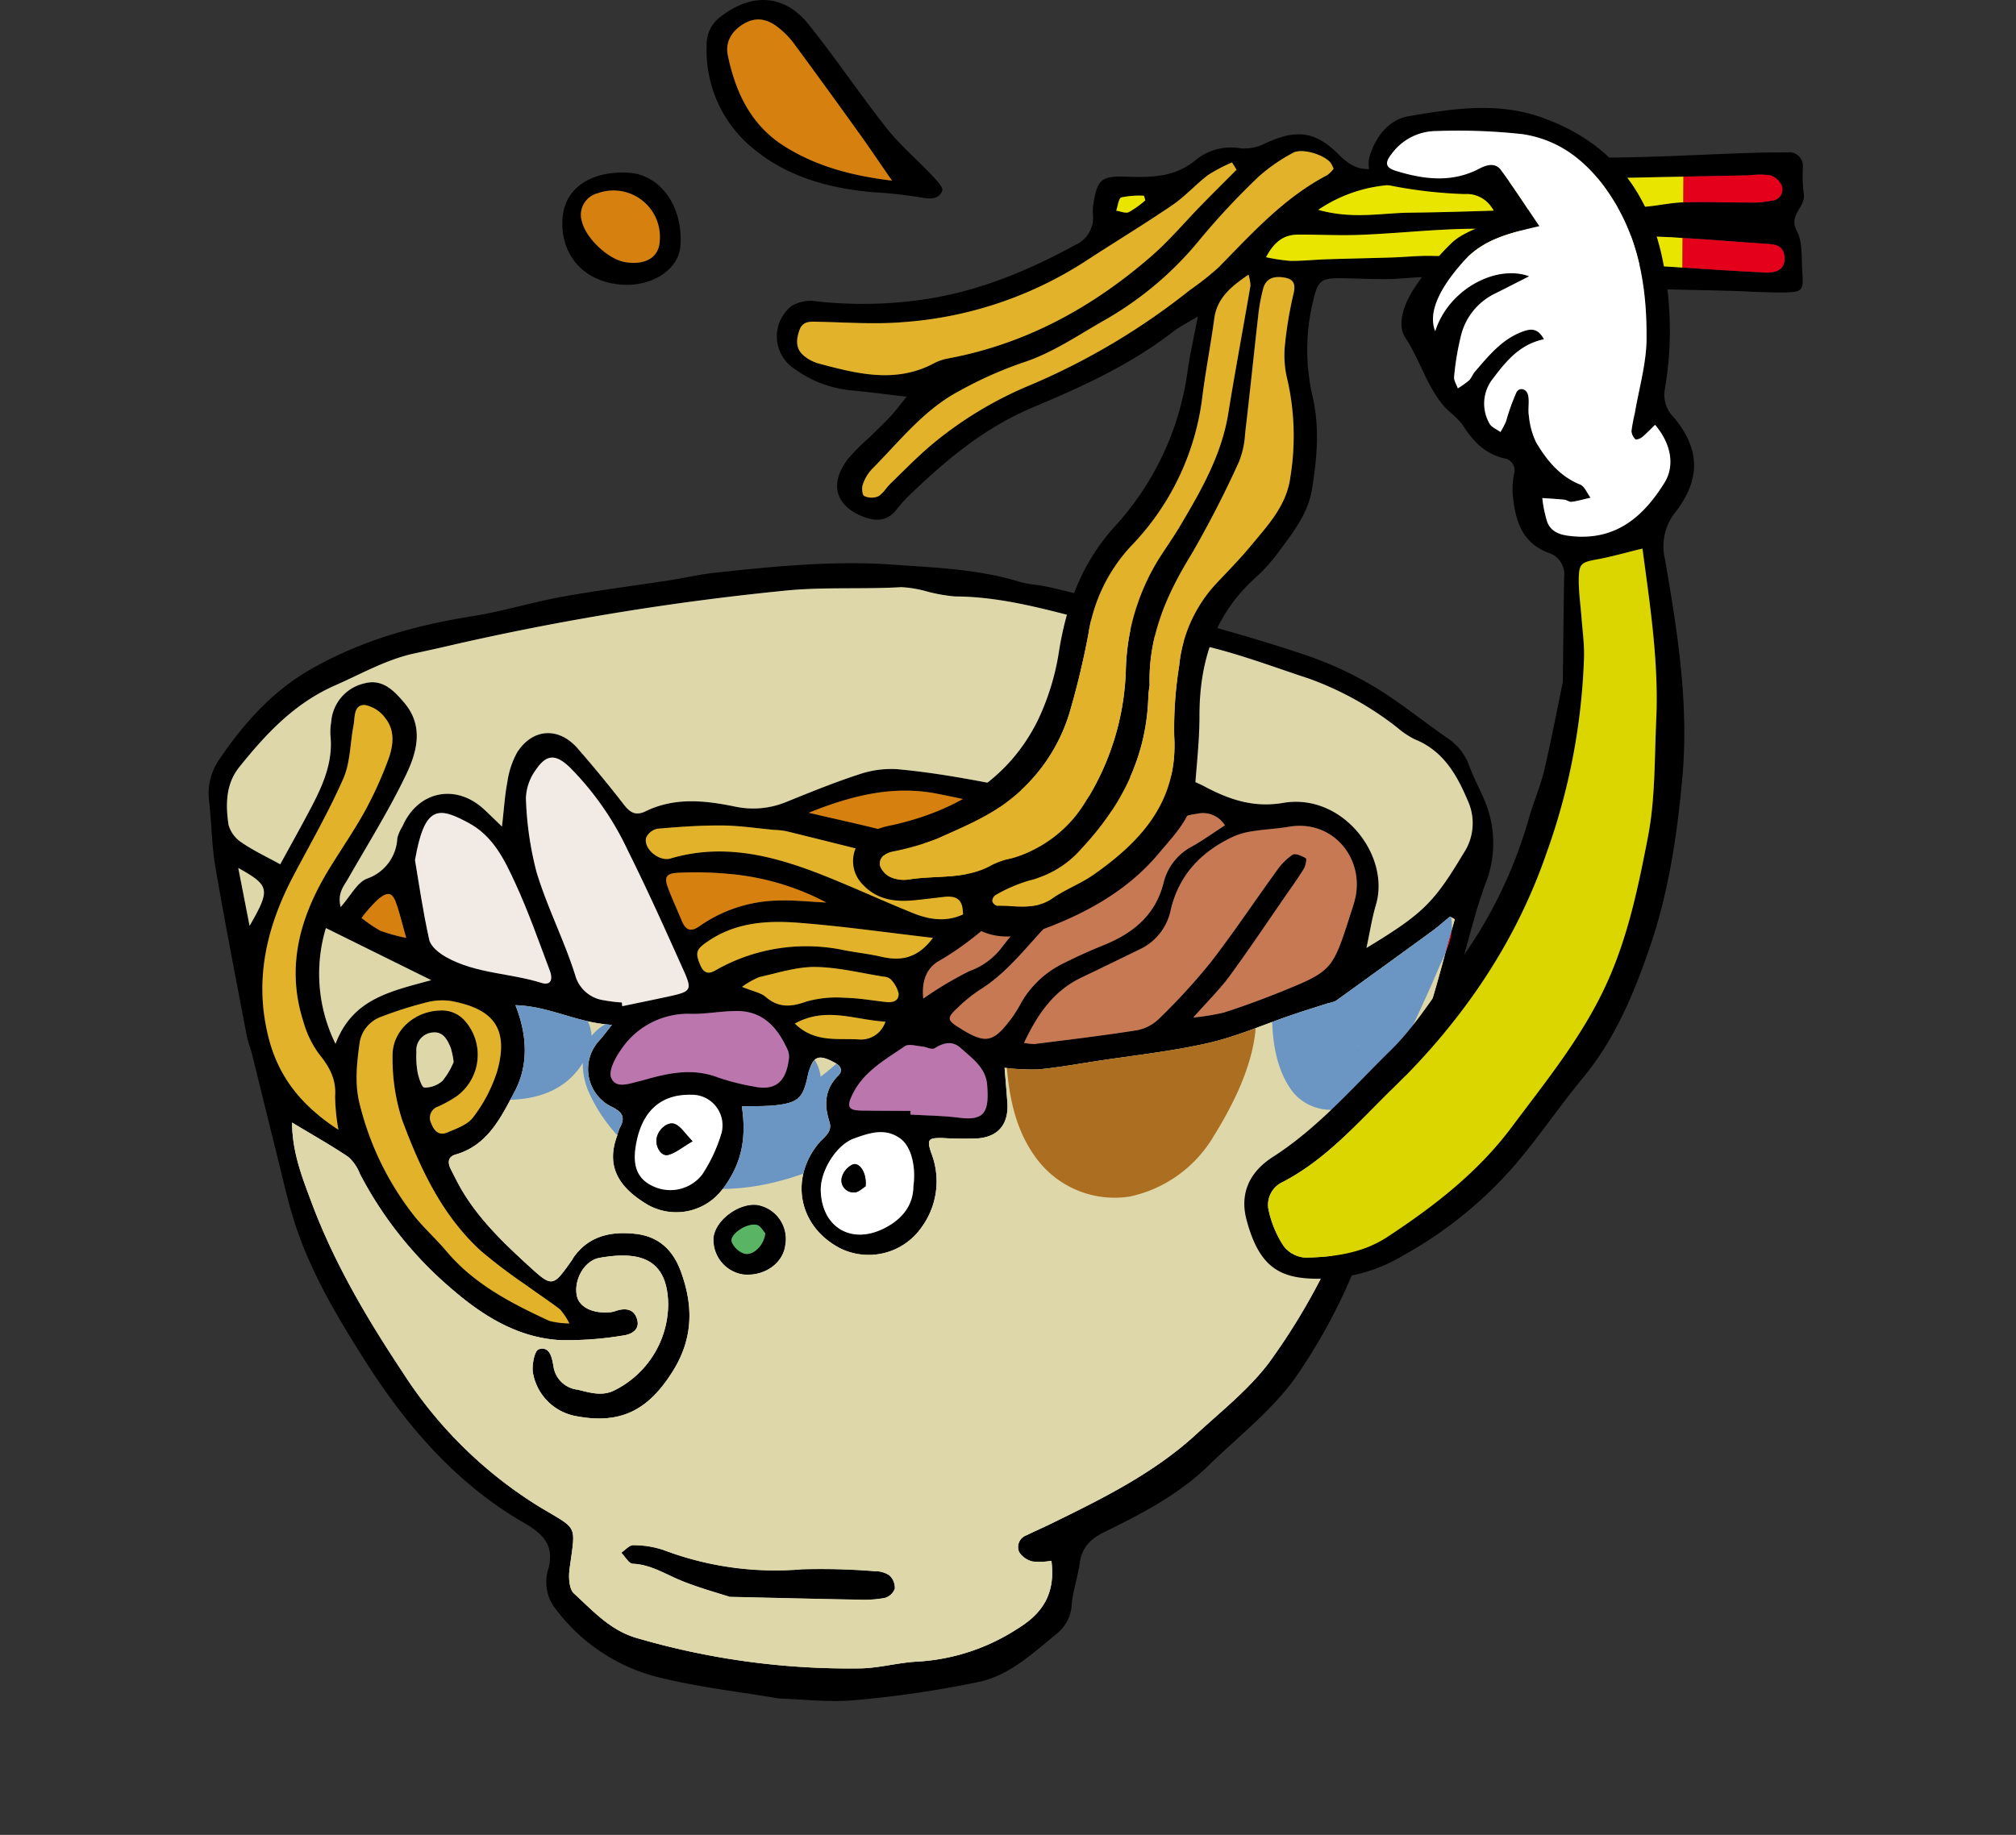 <svg xmlns="http://www.w3.org/2000/svg" xmlns:xlink="http://www.w3.org/1999/xlink" width="290" height="264" viewBox="0 0 290 264"><rect x="0" y="0" width="290" height="264" fill="#333333" stroke="none"/><defs><clipPath id="b"><rect width="290" height="264"/></clipPath></defs><g id="a" clip-path="url(#b)"><g transform="translate(-3146.086 -344.5)"><path d="M3258.177,588.88c-5.979-1.007-11.343-1.61-16.55-2.865a26.459,26.459,0,0,1-15.486-9.86,6.223,6.223,0,0,1-1.256-5.66c1.047-3.425-.472-5.192-3.347-6.847-9.882-5.689-17.079-14.1-23.1-23.615-3.944-6.235-7.711-12.576-9.976-19.649-1.023-3.2-1.732-6.5-2.549-9.757-1.21-4.83-2.382-9.669-3.586-14.5-.21-.847-.569-1.662-.731-2.516-1.536-8.1-3.129-16.2-4.521-24.33-.544-3.179-.553-6.446-.932-9.658a8.714,8.714,0,0,1,1.611-6.038c3.544-5.191,7.62-9.745,13.285-12.937,7.232-4.075,14.933-6.212,23.025-7.493,4.309-.682,8.514-2,12.812-2.777,5.161-.935,10.372-1.591,15.558-2.392,2.1-.325,4.177-.824,6.285-1.054,8.576-.937,17.2-1.8,25.8-1.194,6.081.429,12.252.648,18.183,2.455,1.3.4,2.713.438,4.054.733,2.18.48,4.341,1.05,6.517,1.555,4.254.986,8.55,1.818,12.76,2.963,6.012,1.635,12.02,3.324,17.917,5.324a51.472,51.472,0,0,1,9.831,4.548c3.622,2.168,6.908,4.891,10.4,7.292a8.15,8.15,0,0,1,3.227,4c.65,1.757,1.535,3.425,2.273,5.151a15.806,15.806,0,0,1,.023,12.048c-1.264,3.511-2.182,7.149-3.178,10.752-1.5,5.415-2.569,10.978-4.466,16.246-3.427,9.518-7.1,18.966-11.125,28.243a81.434,81.434,0,0,1-8.772,16.031c-3.371,4.562-8.028,8.176-12.134,12.191-4.36,4.263-9.705,7.024-15.093,9.667-1.974.968-3.211,2.183-3.523,4.413-.276,1.975-.957,3.9-1.151,5.877a5.779,5.779,0,0,1-2.05,4.236c-3.483,2.834-6.858,6.081-11.339,7.03a153.361,153.361,0,0,1-17.776,2.621C3265.275,589.46,3261.377,588.972,3258.177,588.88Zm97.178-112.111-.69-.4c-.829.681-1.628,1.4-2.494,2.036q-6.94,5.07-13.919,10.09a3.829,3.829,0,0,1-1.054.325c-1.77.568-3.546,1.118-5.306,1.716-4.018,1.366-7.946,3.114-12.06,4.046-5.345,1.211-10.834,1.788-16.264,2.623-2.717.418-5.43.913-8.165,1.161a33.527,33.527,0,0,1-4.809-.225c.134,1.676.284,3.351.4,5.029.205,2.976-1.219,4.834-4.16,5.115a51,51,0,0,1-5.244-.05c-1.969-.016-2.2.2-1.55,2.14a11.208,11.208,0,0,1-1.389,10.71,9.286,9.286,0,0,1-11.631,3.056c-6.01-3.066-7.454-9.97-3.162-15.155.766-.926,2.035-1.567,1.526-3.142-.781-2.416-.656-4.652,1.281-6.591.6-.6.528-1.288-.392-1.794-2.592-1.426-3.331-1.069-4.048,2.087-.644,2.836-1.31,3.556-4.21,3.936-1.715.225-3.471.144-5.211.2.693,4.7-.077,8.182-2.567,11.643a8.363,8.363,0,0,1-11.025,2.487c-4.193-2.513-5.976-5.524-4.347-9.919a7.2,7.2,0,0,1,.35-1.069c.878-1.547.441-2.335-1.2-3.108a6.04,6.04,0,0,1-1.676-9.562c.508-.574.965-1.192,1.771-2.2-4.961-.267-8.953-2.687-13.878-2.83,1.787,4.539,1.828,8.769-.136,12.468-1.938,3.651-3.858,7.709-8.493,9.024-1.113.317-1.139,1.194-.666,2.114.514,1,1,2.014,1.572,2.981,2.507,4.257,6.037,7.634,9.63,10.923,3.413,3.124,3.476,3.056,6.238-.865.072-.1.116-.223.187-.325,2.21-3.17,5.451-3.817,8.961-3.421,3.265.368,5.351,2.27,6.5,5.414,1.83,5,1.763,9.663-1.15,14.332-3.56,5.707-7.606,7.721-14.053,6.456a7.679,7.679,0,0,1-6.1-6.339c-.119-1.094.264-3.071.853-3.256,1.647-.518,1.915,1.308,2.114,2.383a3.941,3.941,0,0,0,3.436,3.42c1.712.389,3.36.973,5.13.205a13.914,13.914,0,0,0,7.946-12.55c-.127-6.671-4.294-7.588-9.847-6.62-2.317.405-3.786,3.325-3.277,5.529.378,1.636,2.414,2.577,4.962,2.28a4.091,4.091,0,0,0,.723-.2c1.386-.428,2.6-.207,2.992,1.324.392,1.516-1,2.109-1.982,2.238a48.135,48.135,0,0,1-9.261.664c-5.995-.383-10.977-3.5-15.347-7.268a55.235,55.235,0,0,1-13.3-16.621,6.384,6.384,0,0,0-1.658-2.445c-2.521-1.7-5.184-3.194-8.106-4.956.019,4.3,1.459,7.9,2.794,11.474,3.253,8.719,7.959,16.689,13.081,24.405a62.109,62.109,0,0,0,19.59,19.332c5.785,3.494,5.326,2.405,4.445,9.07-.151,1.141-.065,2.833.637,3.473,2.742,2.5,5.249,5.341,9.09,6.421a108.816,108.816,0,0,0,32.215,4.349c2.738-.065,5.453-.858,8.194-.977a29.486,29.486,0,0,0,14.4-4.791c3.785-2.321,5.347-5.281,4.782-9.707a9.678,9.678,0,0,1-2.7.1,3.169,3.169,0,0,1-1.932-1.334,1.8,1.8,0,0,1,1.086-2.458c1.122-.555,2.27-1.056,3.4-1.6,7.421-3.628,14.845-7.274,21-12.935,3.586-3.3,7.507-6.4,10.415-10.236a92.621,92.621,0,0,0,11.594-21.343c3.519-8.678,7.11-17.334,10.325-26.126C3352.469,487.8,3353.765,482.23,3355.355,476.769Zm-137.062-13.348c.311-2.684.418-4.557.774-6.381a12.517,12.517,0,0,1,1.372-4.215c2.218-3.542,6-3.786,8.738-.646q3.442,3.953,6.663,8.1c.9,1.165,1.711,1.634,3.142.938,4.173-2.027,8.5-1.555,12.847-.664a12.49,12.49,0,0,0,7.34-.657c3.455-1.395,6.911-2.812,10.45-3.965a14.263,14.263,0,0,1,5.528-.76c3.967.357,7.918,1,11.837,1.726,3.683.686,7.352,1.514,10.96,2.52a6.734,6.734,0,0,0,5.918-1.048,15.236,15.236,0,0,1,15.752-.574c3.64,1.894,7.012,2.914,11.063,2.224,8.535-1.456,15.434,7.577,13.346,14.644-.588,1.994-.9,4.069-1.37,6.23,8.094-4.921,9.64-6.4,13.977-13.642a7.778,7.778,0,0,0,.744-7.2c-1.6-3.86-3.549-7.485-7.787-9.179a12.337,12.337,0,0,1-2.485-1.668,45.72,45.72,0,0,0-12.671-7.039c-5.817-1.913-11.515-4.128-17.574-5.258-4.545-.847-9.068-1.856-13.551-2.99-6.534-1.653-13-3.566-19.835-3.592a23.783,23.783,0,0,1-4.057-.717,16.191,16.191,0,0,0-3.683-.619c-5.724.336-11.437-.08-17.2.551a385.436,385.436,0,0,0-46.6,7.586q-3.093.729-6.2,1.389c-4.078.875-7.651,2.945-11.42,4.6-5.867,2.573-9.978,6.988-13.822,11.79-1.944,2.429-1.946,5.391-1.53,8.262a4.452,4.452,0,0,0,1.886,2.557c1.7,1.168,3.587,2.05,5.554,3.136,1.342-2.452,2.677-4.846,3.967-7.264,1.89-3.54,3.7-7.106,3.251-11.327a8.569,8.569,0,0,1,.112-1.872,6.151,6.151,0,0,1,4.837-5.583c2.56-.667,4.222,1.086,5.694,2.828,2.8,3.314,1.823,7.026.273,10.267-2.473,5.168-5.534,10.054-8.384,15.038-.63,1.1-1.546,2.081-1.057,4.066,1.473-1.665,2.362-3.517,3.768-4.082a6.467,6.467,0,0,0,4.383-5.864,6.686,6.686,0,0,1,.758-1.708c2.209-5.018,7.6-6.159,11.656-2.457C3216.364,461.54,3217.043,462.221,3218.293,463.421Zm99.452,27.473a33.281,33.281,0,0,0,4.378-.712q3.924-1.269,7.759-2.807c7.858-3.159,7.849-3.182,10.452-11.3.191-.6.387-1.189.562-1.788,1.728-5.945-2.867-11.942-9.386-10.843-1.722.29-3.479.368-5.205.642a10.611,10.611,0,0,0-2.837.791c-4.532,2.135-7.755,5.442-8.951,10.442a8.037,8.037,0,0,1-4.414,5.734c-2.812,1.363-5.617,2.741-8.439,4.085-4.043,1.926-6.333,5.308-8.271,9.4a8.33,8.33,0,0,0,1.519.165c4.948-.632,9.906-1.206,14.829-2a6.285,6.285,0,0,0,3.2-1.761,89.47,89.47,0,0,0,7.326-8.022c3.293-4.248,6.271-8.74,9.431-13.093a9.1,9.1,0,0,1,2.312-2.357c.4-.255,1.357.165,1.925.505.158.1-.039,1.084-.3,1.523-.774,1.281-1.658,2.495-2.511,3.727-2.7,3.9-5.336,7.855-8.141,11.683C3321.6,486.8,3319.9,488.462,3317.745,490.894Zm-82.209-2.16.059.535c2.28-.477,4.565-.936,6.84-1.436,3.041-.669,3.242-.906,1.994-3.692-2.6-5.811-5.213-11.626-8.054-17.322a42.365,42.365,0,0,0-8.334-11.922c-1.972-1.893-3.321-1.931-4.846.326a7.293,7.293,0,0,0-1.454,4.116,47.54,47.54,0,0,0,1.543,10.692c1.521,5.007,3.95,9.735,5.531,14.727a4.974,4.974,0,0,0,4.13,3.658A21.8,21.8,0,0,0,3235.536,488.734Zm-7.549,46.176a9.651,9.651,0,0,0-1.359-2.034c-1.576-1.209-3.247-2.294-4.85-3.47a75.9,75.9,0,0,1-6.533-4.945c-5.593-5.125-8.722-11.857-11.3-18.777a28.548,28.548,0,0,1-1.4-9.2c-.082-3.671,3.13-6.491,6.808-6.6a4.385,4.385,0,0,1,3.648,1.538,7.388,7.388,0,0,1-1.277,10.829,18.519,18.519,0,0,1-2.62,1.454,1.7,1.7,0,0,0-.98,2.436c.41,1.124,1.163,1.773,2.274,1.3,1.346-.568,2.97-1.133,3.762-2.219a21.539,21.539,0,0,0,3.426-6.569c1.879-6.608-1.023-9.05-6.492-10.115a8.843,8.843,0,0,0-3.69.186,55.828,55.828,0,0,0-6.43,2.04,4.748,4.748,0,0,0-3.181,3.868c-.4,2.961-.735,5.917.079,8.919a42.213,42.213,0,0,0,7.9,16.019c1.422,1.737,3.1,3.259,4.553,4.976,3.988,4.733,9.316,7.463,14.776,9.993A11.9,11.9,0,0,0,3227.987,534.91Zm-33.219-27.863a30.007,30.007,0,0,1-.477-4.777c.188-2.452-.792-4.256-2.292-6.1a14.372,14.372,0,0,1-2.265-4.669c-2.571-8-.443-15.246,3.777-22.108,1.7-2.761,3.547-5.437,5.112-8.271a56.463,56.463,0,0,0,3.256-7.168c.77-2.022,1.117-4.248-.343-6.1a4.741,4.741,0,0,0-2.983-1.922c-1.626-.02-1.385,1.772-1.609,2.932-.493,2.554-.447,5.328-1.462,7.643-2.1,4.792-4.732,9.351-7.176,13.99-3.908,7.419-5.715,15.134-3.534,23.476C3186.2,499.43,3189.376,503.535,3194.768,507.047Zm11.016-38.784c.5,2.894,1.106,7.215,2.055,11.461.22.981,1.461,1.945,2.463,2.5,4.223,2.356,9.148,2.269,13.659,3.684,1.269.4,1.746-.35,1.2-1.815-1.581-4.2-3.068-8.444-4.941-12.511-1.548-3.364-3.163-6.772-6.752-8.7C3209.151,460.568,3207.163,460.306,3205.784,468.263Zm116.506-5.017a3.721,3.721,0,0,0-4.015-1.659,11.606,11.606,0,0,0-7.653,4.336,31.321,31.321,0,0,1-7.8,6.307,31.262,31.262,0,0,0-6.121,5.385c-3.088,3.268-5.8,6.9-9.7,9.324a21.439,21.439,0,0,0-3.2,2.6c-1.508,1.4-1.455,1.738.164,2.764,3.913,2.479,4.953,2.3,7.7-1.385a19.971,19.971,0,0,0,1.371-2.236,14.187,14.187,0,0,1,6.294-5.712c1.786-.9,3.62-1.715,5.474-2.467,4.264-1.729,7.524-4.325,8.682-9.072a8.044,8.044,0,0,1,4.089-5.151C3319.177,465.369,3320.683,464.287,3322.29,463.246Zm-32.335,8.178-6.41-1.445c-2.426-.548-4.861-1.06-7.277-1.651-5.682-1.393-11.353-2.831-17.035-4.227a12.594,12.594,0,0,0-1.86-.2c-2.476-.227-4.951-.613-7.429-.631-3.089-.022-6.186.2-9.266.467a2.281,2.281,0,0,0-1.636,1.264c-.469,1.558,1.821,3.514,3.489,3.02,7.619-2.258,14.8-.409,21.844,2.366,4.408,1.737,8.708,3.743,13.1,5.512,4.259,1.713,7.5.879,10.62-2.518C3288.511,472.929,3288.938,472.493,3289.955,471.424Zm-30.362,25.2a2.828,2.828,0,0,0-.175-1.011c-1.455-3.292-3.583-5.61-7.2-5.651-2.232-.025-4.47.444-6.7.406a11.589,11.589,0,0,0-10.163,5.253c-.8,1.129-1.75,2.956-1.349,3.942.661,1.625,2.574.84,4.017.5.365-.085.726-.188,1.087-.29,3.4-.964,6.779-1.6,10.275-.249a34.051,34.051,0,0,0,5.071,1.289C3257.558,501.487,3259.209,500.247,3259.593,496.626Zm2.822-35.188c4.287,1,7.791,1.749,11.254,2.655,2.036.533,3.969,1.481,6.016,1.951,3.52.808,7.081,1.455,10.649,2.021a4.668,4.668,0,0,0,3.155-.377,21.112,21.112,0,0,0,3.583-3.793c.779-.947.333-1.62-.779-1.864-5.091-1.117-10.171-2.285-15.281-3.308C3274.8,457.48,3268.923,458.826,3262.415,461.438Zm14.649,42.9-.016.529c2.344.14,4.706.147,7.029.452,3.7.485,4.323-.9,4.009-4.739-.2-2.507-2.186-3.815-3.819-5.3-1.191-1.083-2.454-.765-3.757.054-.376.237-1.148-.2-1.745-.254-.846-.075-1.945-.441-2.506-.056-2.845,1.95-5.963,3.653-7.566,6.977-.841,1.743-.578,2.262,1.315,2.29C3272.359,504.322,3274.712,504.321,3277.064,504.335Zm1.834-16.16a52.912,52.912,0,0,1,6.6-3.946,10.177,10.177,0,0,0,4.48-3.15c4.279-5.57,9.121-10.52,15.283-14.093,1.449-.84,2.465-2.414,3.709-3.62,1.191-1.155,2.419-2.272,3.759-3.525-2.489-1.045-4.392-.2-6.043.852a40.062,40.062,0,0,0-5.768,4.554c-6.433,6.024-11.98,13.025-19.789,17.524C3279.3,483.829,3278.649,485.771,3278.9,488.175Zm-1.419,27c.4-2.912-.349-5.7-1.806-6.806-2.21-1.679-4.559-.856-6.759-.056-2.574.936-4.834,4.71-4.762,7.464.139,5.263,4.323,7.816,9.031,5.5C3275.85,519.966,3277.458,517.924,3277.479,515.176Zm2.809-35.736c-6.621-.767-12.873-1.663-19.157-2.162-4.483-.356-8.978-.137-12.979,2.5-1.882,1.24-2.132,1.672-1.341,3.548.833,1.974,2.02.817,3.033.321a26.362,26.362,0,0,1,17.423-2.49c1.833.382,3.712.557,5.534.98C3275.569,482.781,3278.006,482.493,3280.288,479.44Zm-42.78,30.145c-.421,2.839.378,4.611,2.519,5.586a5.808,5.808,0,0,0,7.064-1.673,22.176,22.176,0,0,0,2.794-6.014,4.4,4.4,0,0,0-4.349-5.472C3241.021,501.9,3238.262,504.507,3237.508,509.585Zm-29.389-24.062-15.153-7.494a22.8,22.8,0,0,0,1.384,16.656C3196.8,488.213,3202.192,487.145,3208.119,485.523Zm56.827-11.17a36.617,36.617,0,0,0-14.171-4.131,50.7,50.7,0,0,0-7.092-.149c-1.74.059-2.083.606-1.534,2.089.6,1.633,1.345,3.216,2.012,4.825.545,1.314,1.262,1.679,2.556.76a20.363,20.363,0,0,1,11.2-3.677C3260.255,473.978,3262.6,474.247,3264.946,474.353Zm-12.122,12.13c1.636.671,2.7.844,3.4,1.445,1.864,1.61,3.656,1.467,5.863.678a15.882,15.882,0,0,1,5.488-.545c1.979.031,3.954.384,5.93.606.979.109,1.912-.11,1.846-1.228a4.371,4.371,0,0,0-1.112-2.015,1.692,1.692,0,0,0-1.023-.4c-3.283-.514-6.566-1.355-9.858-1.393-2.676-.03-5.374.865-8.04,1.451A12.165,12.165,0,0,0,3252.824,486.483Zm7.6,5.284c2.827,2.789,6.165,2.088,9.2,2.285a3.689,3.689,0,0,0,3.823-2.559C3269.021,491.254,3264.947,489.289,3260.424,491.767Zm-49.082,5.541a11.778,11.778,0,0,0-.4-1.992c-.468-1.162-1.073-2.392-2.56-2.264a2.548,2.548,0,0,0-2.4,2.793,13.164,13.164,0,0,0,.175,2.94c.168.806.6,2.174.976,2.2a3.834,3.834,0,0,0,2.609-.97A10.853,10.853,0,0,0,3211.342,497.308Zm-6.823-17.866c-.574-2.03-.909-3.449-1.38-4.82-.594-1.729-1.174-1.931-2.648-.747a20.493,20.493,0,0,0-2.394,2.7,19.458,19.458,0,0,0,2.7,1.837A25.332,25.332,0,0,0,3204.519,479.442Zm-24.155-10.056c.6,3.074,1.082,5.541,1.625,8.326C3185.012,472.456,3184.922,471.923,3180.364,469.386Z"/><path d="M3355.355,476.769c-1.59,5.461-2.886,11.031-4.835,16.361-3.215,8.792-6.806,17.448-10.325,26.126A92.621,92.621,0,0,1,3328.6,540.6c-2.908,3.841-6.829,6.936-10.415,10.236-6.154,5.661-13.578,9.307-21,12.935-1.125.549-2.273,1.05-3.4,1.6a1.8,1.8,0,0,0-1.086,2.458,3.169,3.169,0,0,0,1.932,1.334,9.678,9.678,0,0,0,2.7-.1c.565,4.426-1,7.386-4.782,9.707a29.486,29.486,0,0,1-14.4,4.791c-2.741.119-5.456.912-8.194.977a108.816,108.816,0,0,1-32.215-4.349c-3.841-1.08-6.348-3.924-9.09-6.421-.7-.64-.788-2.332-.637-3.473.881-6.665,1.34-5.576-4.445-9.07a62.109,62.109,0,0,1-19.59-19.332c-5.122-7.716-9.828-15.686-13.081-24.405-1.335-3.578-2.775-7.169-2.794-11.474,2.922,1.762,5.585,3.254,8.106,4.956a6.384,6.384,0,0,1,1.658,2.445,55.235,55.235,0,0,0,13.3,16.621c4.37,3.766,9.352,6.885,15.347,7.268a48.135,48.135,0,0,0,9.261-.664c.978-.129,2.374-.722,1.982-2.238-.4-1.531-1.606-1.752-2.992-1.324a4.091,4.091,0,0,1-.723.2c-2.548.3-4.584-.644-4.962-2.28-.509-2.2.96-5.124,3.277-5.529,5.553-.968,9.72-.051,9.847,6.62a13.914,13.914,0,0,1-7.946,12.55c-1.77.768-3.418.184-5.13-.205a3.941,3.941,0,0,1-3.436-3.42c-.2-1.075-.467-2.9-2.114-2.383-.589.185-.972,2.162-.853,3.256a7.679,7.679,0,0,0,6.1,6.339c6.447,1.265,10.493-.749,14.053-6.456,2.913-4.669,2.98-9.336,1.15-14.332-1.152-3.144-3.238-5.046-6.5-5.414-3.51-.4-6.751.251-8.961,3.421-.071.1-.115.224-.187.325-2.762,3.921-2.825,3.989-6.238.865-3.593-3.289-7.123-6.666-9.63-10.923-.569-.967-1.058-1.982-1.572-2.981-.473-.92-.447-1.8.666-2.114,4.635-1.315,6.555-5.373,8.493-9.024,1.964-3.7,1.923-7.929.136-12.468,4.925.143,8.917,2.563,13.878,2.83-.806,1-1.263,1.622-1.771,2.2a6.04,6.04,0,0,0,1.676,9.562c1.637.773,2.074,1.561,1.2,3.108a7.2,7.2,0,0,0-.35,1.069c-1.629,4.4.154,7.406,4.347,9.919a8.363,8.363,0,0,0,11.025-2.487c2.49-3.461,3.26-6.941,2.567-11.643,1.74-.057,3.5.024,5.211-.2,2.9-.38,3.566-1.1,4.21-3.936.717-3.156,1.456-3.513,4.048-2.087.92.506.989,1.2.392,1.794-1.937,1.939-2.062,4.175-1.281,6.591.509,1.575-.76,2.216-1.526,3.142-4.292,5.185-2.848,12.089,3.162,15.155a9.286,9.286,0,0,0,11.631-3.056,11.208,11.208,0,0,0,1.389-10.71c-.651-1.942-.419-2.156,1.55-2.14a51,51,0,0,0,5.244.05c2.941-.281,4.365-2.139,4.16-5.115-.115-1.678-.265-3.353-.4-5.029a33.527,33.527,0,0,0,4.809.225c2.735-.248,5.448-.743,8.165-1.161,5.43-.835,10.919-1.412,16.264-2.623,4.114-.932,8.042-2.68,12.06-4.046,1.76-.6,3.536-1.148,5.306-1.716a3.829,3.829,0,0,0,1.054-.325q6.977-5.021,13.919-10.09c.866-.632,1.665-1.355,2.494-2.036ZM3251.04,574.244c6.828.155,12.7.3,18.568.408a16.724,16.724,0,0,0,3.727-.246,2.17,2.17,0,0,0,1.458-1.314,2.428,2.428,0,0,0-.766-1.921,3.637,3.637,0,0,0-2.091-.6,96.414,96.414,0,0,0-10.482-.278,45.369,45.369,0,0,1-19.882-2.756,13.451,13.451,0,0,0-4.388-.709c-.558-.02-1.143.693-1.716,1.072.545.552,1.07,1.554,1.639,1.58,2.625.118,4.718,1.518,7.021,2.452C3246.655,572.956,3249.3,573.675,3251.04,574.244Zm8-50.59a4.955,4.955,0,0,0-4-5.779c-2.644-.343-6.027,2.158-6.315,4.671a5.04,5.04,0,0,0,4.2,5.306C3255.96,528.2,3258.707,526.311,3259.042,523.654Z" fill="#ded7aa"/><path d="M3218.293,463.421c-1.25-1.2-1.929-1.881-2.638-2.529-4.053-3.7-9.447-2.561-11.656,2.457a6.686,6.686,0,0,0-.758,1.708,6.467,6.467,0,0,1-4.383,5.864c-1.406.565-2.295,2.417-3.768,4.082-.489-1.985.427-2.964,1.057-4.066,2.85-4.984,5.911-9.87,8.384-15.038,1.55-3.241,2.528-6.953-.273-10.267-1.472-1.742-3.134-3.495-5.694-2.828a6.151,6.151,0,0,0-4.837,5.583,8.569,8.569,0,0,0-.112,1.872c.444,4.221-1.361,7.787-3.251,11.327-1.29,2.418-2.625,4.812-3.967,7.264-1.967-1.086-3.858-1.968-5.554-3.136a4.452,4.452,0,0,1-1.886-2.557c-.416-2.871-.414-5.833,1.53-8.262,3.844-4.8,7.955-9.217,13.822-11.79,3.769-1.653,7.342-3.723,11.42-4.6q3.108-.666,6.2-1.389a385.436,385.436,0,0,1,46.6-7.586c5.758-.631,11.471-.215,17.2-.551a16.191,16.191,0,0,1,3.683.619,23.783,23.783,0,0,0,4.057.717c6.834.026,13.3,1.939,19.835,3.592,4.483,1.134,9.006,2.143,13.551,2.99,6.059,1.13,11.757,3.345,17.574,5.258A45.72,45.72,0,0,1,3347.1,449.2a12.337,12.337,0,0,0,2.485,1.668c4.238,1.694,6.182,5.319,7.787,9.179a7.778,7.778,0,0,1-.744,7.2c-4.337,7.241-5.883,8.721-13.977,13.642.467-2.161.782-4.236,1.37-6.23,2.088-7.067-4.811-16.1-13.346-14.644-4.051.69-7.423-.33-11.063-2.224a15.236,15.236,0,0,0-15.752.574,6.734,6.734,0,0,1-5.918,1.048c-3.608-1.006-7.277-1.834-10.96-2.52-3.919-.731-7.87-1.369-11.837-1.726a14.263,14.263,0,0,0-5.528.76c-3.539,1.153-6.995,2.57-10.45,3.965a12.49,12.49,0,0,1-7.34.657c-4.351-.891-8.674-1.363-12.847.664-1.431.7-2.239.227-3.142-.938q-3.21-4.141-6.663-8.1c-2.735-3.14-6.52-2.9-8.738.646a12.517,12.517,0,0,0-1.372,4.215C3218.711,458.864,3218.6,460.737,3218.293,463.421Z" fill="#ded7aa"/><path d="M3317.745,490.894c2.15-2.432,3.851-4.089,5.236-5.978,2.8-3.828,5.44-7.779,8.141-11.683.853-1.232,1.737-2.446,2.511-3.727.265-.439.462-1.428.3-1.523-.568-.34-1.526-.76-1.925-.505a9.1,9.1,0,0,0-2.312,2.357c-3.16,4.353-6.138,8.845-9.431,13.093a89.47,89.47,0,0,1-7.326,8.022,6.285,6.285,0,0,1-3.2,1.761c-4.923.791-9.881,1.365-14.829,2a8.33,8.33,0,0,1-1.519-.165c1.938-4.092,4.228-7.474,8.271-9.4,2.822-1.344,5.627-2.722,8.439-4.085a8.037,8.037,0,0,0,4.414-5.734c1.2-5,4.419-8.307,8.951-10.442a10.611,10.611,0,0,1,2.837-.791c1.726-.274,3.483-.352,5.205-.642,6.519-1.1,11.114,4.9,9.386,10.843-.175.6-.371,1.193-.562,1.788-2.6,8.113-2.594,8.136-10.452,11.3q-3.827,1.539-7.759,2.807A33.281,33.281,0,0,1,3317.745,490.894Z" fill="#c77954"/><path d="M3235.536,488.734a21.8,21.8,0,0,1-2.591-.318,4.974,4.974,0,0,1-4.13-3.658c-1.581-4.992-4.01-9.72-5.531-14.727a47.54,47.54,0,0,1-1.543-10.692,7.293,7.293,0,0,1,1.454-4.116c1.525-2.257,2.874-2.219,4.846-.326a42.365,42.365,0,0,1,8.334,11.922c2.841,5.7,5.45,11.511,8.054,17.322,1.248,2.786,1.047,3.023-1.994,3.692-2.275.5-4.56.959-6.84,1.436Z" fill="#f2eae5"/><path d="M3227.987,534.91a11.9,11.9,0,0,1-2.876-.363c-5.46-2.53-10.788-5.26-14.776-9.993-1.448-1.717-3.131-3.239-4.553-4.976a42.213,42.213,0,0,1-7.9-16.019c-.814-3-.475-5.958-.079-8.919a4.748,4.748,0,0,1,3.181-3.868,55.828,55.828,0,0,1,6.43-2.04,8.843,8.843,0,0,1,3.69-.186c5.469,1.065,8.371,3.507,6.492,10.115a21.539,21.539,0,0,1-3.426,6.569c-.792,1.086-2.416,1.651-3.762,2.219-1.111.469-1.864-.18-2.274-1.3a1.7,1.7,0,0,1,.98-2.436,18.519,18.519,0,0,0,2.62-1.454,7.388,7.388,0,0,0,1.277-10.829,4.385,4.385,0,0,0-3.648-1.538c-3.678.106-6.89,2.926-6.808,6.6a28.548,28.548,0,0,0,1.4,9.2c2.575,6.92,5.7,13.652,11.3,18.777a75.9,75.9,0,0,0,6.533,4.945c1.6,1.176,3.274,2.261,4.85,3.47A9.651,9.651,0,0,1,3227.987,534.91Z" fill="#e1b22a"/><path d="M3194.768,507.047c-5.392-3.512-8.569-7.617-10-13.074-2.181-8.342-.374-16.057,3.534-23.476,2.444-4.639,5.076-9.2,7.176-13.99,1.015-2.315.969-5.089,1.462-7.643.224-1.16-.017-2.952,1.609-2.932a4.741,4.741,0,0,1,2.983,1.922c1.46,1.854,1.113,4.08.343,6.1a56.463,56.463,0,0,1-3.256,7.168c-1.565,2.834-3.414,5.51-5.112,8.271-4.22,6.862-6.348,14.109-3.777,22.108a14.372,14.372,0,0,0,2.265,4.669c1.5,1.842,2.48,3.646,2.292,6.1A30.007,30.007,0,0,0,3194.768,507.047Z" fill="#e1b22a"/><path d="M3205.784,468.263c1.379-7.957,3.367-7.7,7.679-5.378,3.589,1.928,5.2,5.336,6.752,8.7,1.873,4.067,3.36,8.314,4.941,12.511.551,1.465.074,2.213-1.2,1.815-4.511-1.415-9.436-1.328-13.659-3.684-1-.558-2.243-1.522-2.463-2.5C3206.89,475.478,3206.279,471.157,3205.784,468.263Z" fill="#f2eae5"/><path d="M3322.29,463.246c-1.607,1.041-3.113,2.123-4.717,3.033a8.044,8.044,0,0,0-4.089,5.151c-1.158,4.747-4.418,7.343-8.682,9.072-1.854.752-3.688,1.567-5.474,2.467a14.187,14.187,0,0,0-6.294,5.712,19.971,19.971,0,0,1-1.371,2.236c-2.75,3.688-3.79,3.864-7.7,1.385-1.619-1.026-1.672-1.361-.164-2.764a21.439,21.439,0,0,1,3.2-2.6c3.909-2.426,6.616-6.056,9.7-9.324a31.262,31.262,0,0,1,6.121-5.385,31.321,31.321,0,0,0,7.8-6.307,11.606,11.606,0,0,1,7.653-4.336A3.721,3.721,0,0,1,3322.29,463.246Z" fill="#c77954"/><path d="M3289.955,471.424c-1.017,1.069-1.444,1.5-1.856,1.954-3.12,3.4-6.361,4.231-10.62,2.518-4.4-1.769-8.7-3.775-13.1-5.512-7.047-2.775-14.225-4.624-21.844-2.366-1.668.494-3.958-1.462-3.489-3.02a2.281,2.281,0,0,1,1.636-1.264c3.08-.269,6.177-.489,9.266-.467,2.478.018,4.953.4,7.429.631a12.594,12.594,0,0,1,1.86.2c5.682,1.4,11.353,2.834,17.035,4.227,2.416.591,4.851,1.1,7.277,1.651Z" fill="#e1b22a"/><path d="M3259.593,496.626c-.384,3.621-2.035,4.861-5.136,4.192a34.051,34.051,0,0,1-5.071-1.289c-3.5-1.346-6.873-.715-10.275.249-.361.1-.722.2-1.087.29-1.443.337-3.356,1.122-4.017-.5-.4-.986.551-2.813,1.349-3.942a11.589,11.589,0,0,1,10.163-5.253c2.231.038,4.469-.431,6.7-.406,3.615.041,5.743,2.359,7.2,5.651A2.828,2.828,0,0,1,3259.593,496.626Z" fill="#ba76ad"/><path d="M3262.415,461.438c6.508-2.612,12.388-3.958,18.6-2.715,5.11,1.023,10.19,2.191,15.281,3.308,1.112.244,1.558.917.779,1.864a21.112,21.112,0,0,1-3.583,3.793,4.668,4.668,0,0,1-3.155.377c-3.568-.566-7.129-1.213-10.649-2.021-2.047-.47-3.98-1.418-6.016-1.951C3270.206,463.187,3266.7,462.439,3262.415,461.438Z" fill="#d5800f"/><path d="M3277.064,504.335c-2.352-.014-4.705-.013-7.056-.047-1.893-.028-2.156-.547-1.315-2.29,1.6-3.324,4.721-5.027,7.566-6.977.561-.385,1.66-.019,2.506.056.6.053,1.369.491,1.745.254,1.3-.819,2.566-1.137,3.757-.054,1.633,1.485,3.614,2.793,3.819,5.3.314,3.84-.312,5.224-4.009,4.739-2.323-.305-4.685-.312-7.029-.452Z" fill="#ba76ad"/><path d="M3278.9,488.175c-.249-2.4.4-4.346,2.235-5.4,7.809-4.5,13.356-11.5,19.789-17.524a40.062,40.062,0,0,1,5.768-4.554c1.651-1.054,3.554-1.9,6.043-.852-1.34,1.253-2.568,2.37-3.759,3.525-1.244,1.206-2.26,2.78-3.709,3.62-6.162,3.573-11,8.523-15.283,14.093a10.177,10.177,0,0,1-4.48,3.15A52.912,52.912,0,0,0,3278.9,488.175Z" fill="#c77954"/><path d="M3277.479,515.176c-.021,2.748-1.629,4.79-4.3,6.1-4.708,2.316-8.892-.237-9.031-5.5-.072-2.754,2.188-6.528,4.762-7.464,2.2-.8,4.549-1.623,6.759.056C3277.13,509.476,3277.876,512.264,3277.479,515.176Zm-6.883.014c.208-1.879-.824-3.469-1.819-3.162a2.892,2.892,0,0,0-1.543,1.708,1.728,1.728,0,0,0,1.677,2.324C3269.517,516.128,3270.21,515.406,3270.6,515.19Z" fill="#fff"/><path d="M3280.288,479.44c-2.282,3.053-4.719,3.341-7.487,2.7-1.822-.423-3.7-.6-5.534-.98a26.362,26.362,0,0,0-17.423,2.49c-1.013.5-2.2,1.653-3.033-.321-.791-1.876-.541-2.308,1.341-3.548,4-2.638,8.5-2.857,12.979-2.5C3267.415,477.777,3273.667,478.673,3280.288,479.44Z" fill="#e1b22a"/><path d="M3237.508,509.585c.754-5.078,3.513-7.681,8.028-7.573a4.4,4.4,0,0,1,4.349,5.472,22.176,22.176,0,0,1-2.794,6.014,5.808,5.808,0,0,1-7.064,1.673C3237.886,514.2,3237.087,512.424,3237.508,509.585Zm8.2-.882c-1.125-1.149-1.695-2.146-2.528-2.475-1.078-.426-2.418.8-2.638,2.044-.214,1.214.645,2.647,1.651,2.4C3243.255,510.409,3244.178,509.6,3245.711,508.7Z" fill="#fff"/><path d="M3208.119,485.523c-5.927,1.622-11.316,2.69-13.769,9.162a22.8,22.8,0,0,1-1.384-16.656Z" fill="#ded7aa"/><path d="M3264.946,474.353c-2.342-.106-4.691-.375-7.026-.283a20.363,20.363,0,0,0-11.2,3.677c-1.294.919-2.011.554-2.556-.76-.667-1.609-1.408-3.192-2.012-4.825-.549-1.483-.206-2.03,1.534-2.089a50.7,50.7,0,0,1,7.092.149A36.617,36.617,0,0,1,3264.946,474.353Z" fill="#d5800f"/><path d="M3252.824,486.483a12.165,12.165,0,0,1,2.489-1.406c2.666-.586,5.364-1.481,8.04-1.451,3.292.038,6.575.879,9.858,1.393a1.692,1.692,0,0,1,1.023.4,4.371,4.371,0,0,1,1.112,2.015c.066,1.118-.867,1.337-1.846,1.228-1.976-.222-3.951-.575-5.93-.606a15.882,15.882,0,0,0-5.488.545c-2.207.789-4,.932-5.863-.678C3255.524,487.327,3254.46,487.154,3252.824,486.483Z" fill="#e1b22a"/><path d="M3260.424,491.767c4.523-2.478,8.6-.513,13.026-.274a3.689,3.689,0,0,1-3.823,2.559C3266.589,493.855,3263.251,494.556,3260.424,491.767Z" fill="#e1b22a"/><path d="M3211.342,497.308a10.853,10.853,0,0,1-1.6,2.7,3.834,3.834,0,0,1-2.609.97c-.379-.023-.808-1.391-.976-2.2a13.164,13.164,0,0,1-.175-2.94,2.548,2.548,0,0,1,2.4-2.793c1.487-.128,2.092,1.1,2.56,2.264A11.778,11.778,0,0,1,3211.342,497.308Z" fill="#ded7aa"/><path d="M3204.519,479.442a25.332,25.332,0,0,1-3.721-1.034,19.458,19.458,0,0,1-2.7-1.837,20.493,20.493,0,0,1,2.394-2.7c1.474-1.184,2.054-.982,2.648.747C3203.61,475.993,3203.945,477.412,3204.519,479.442Z" fill="#d5800f"/><path d="M3180.364,469.386c4.558,2.537,4.648,3.07,1.625,8.326C3181.446,474.927,3180.964,472.46,3180.364,469.386Z" fill="#ded7aa"/><path d="M3251.04,574.244c-1.735-.569-4.385-1.288-6.912-2.313-2.3-.934-4.4-2.334-7.021-2.452-.569-.026-1.094-1.028-1.639-1.58.573-.379,1.158-1.092,1.716-1.072a13.451,13.451,0,0,1,4.388.709,45.369,45.369,0,0,0,19.882,2.756,96.414,96.414,0,0,1,10.482.278,3.637,3.637,0,0,1,2.091.6,2.428,2.428,0,0,1,.766,1.921,2.17,2.17,0,0,1-1.458,1.314,16.724,16.724,0,0,1-3.727.246C3263.737,574.548,3257.868,574.4,3251.04,574.244Z"/><path d="M3259.042,523.654c-.335,2.657-3.082,4.544-6.11,4.2a5.04,5.04,0,0,1-4.2-5.306c.288-2.513,3.671-5.014,6.315-4.671A4.955,4.955,0,0,1,3259.042,523.654Zm-2.867-1.715c-.3-.307-.684-1.076-1.22-1.2-1.451-.33-3.935,1.365-3.622,2.429a3.036,3.036,0,0,0,1.719,1.673C3254.294,525.292,3255.972,523.783,3256.175,521.939Z"/><path d="M3270.6,515.19c-.386.216-1.079.938-1.685.87a1.728,1.728,0,0,1-1.677-2.324,2.892,2.892,0,0,1,1.543-1.708C3269.772,511.721,3270.8,513.311,3270.6,515.19Z"/><path d="M3245.711,508.7c-1.533.892-2.456,1.706-3.515,1.968-1.006.248-1.865-1.185-1.651-2.4.22-1.248,1.56-2.47,2.638-2.044C3244.016,506.557,3244.586,507.554,3245.711,508.7Z"/><path d="M3256.175,521.939c-.2,1.844-1.881,3.353-3.123,2.9a3.036,3.036,0,0,1-1.719-1.673c-.313-1.064,2.171-2.759,3.622-2.429C3255.491,520.863,3255.88,521.632,3256.175,521.939Z" fill="#59b563"/><path d="M3274.027,571.171a3.637,3.637,0,0,0-2.091-.6,96.414,96.414,0,0,0-10.482-.278,45.369,45.369,0,0,1-19.882-2.756,13.451,13.451,0,0,0-4.388-.709c-.558-.02-1.143.693-1.716,1.072.545.552,1.07,1.554,1.639,1.58,2.625.118,4.718,1.517,7.021,2.452,2.526,1.024,5.177,1.744,6.912,2.313,6.827.155,12.7.3,18.568.408a16.724,16.724,0,0,0,3.727-.246,2.172,2.172,0,0,0,1.458-1.314A2.428,2.428,0,0,0,3274.027,571.171Z" fill="none"/><path d="M3252.932,527.852c3.027.346,5.775-1.541,6.11-4.2a4.955,4.955,0,0,0-4-5.779c-2.644-.343-6.026,2.158-6.315,4.671A5.04,5.04,0,0,0,3252.932,527.852Z" fill="none"/><path d="M3236.5,502.326c-.608-.117-.212-.009.135.021C3236.588,502.339,3236.542,502.335,3236.5,502.326Z" fill="none"/><path d="M3266.4,497.56c-.049-.032-.073-.068-.128-.1-1.5-.826-2.372-1.028-2.986-.46a5.9,5.9,0,0,1,.846,2.407C3264.927,498.84,3265.658,498.194,3266.4,497.56Z" fill="#ded7aa"/><path d="M3233.209,491.866a22.117,22.117,0,0,1-2.564-.42,5.97,5.97,0,0,1,.545,2.111A6.289,6.289,0,0,1,3233.209,491.866Z" fill="#ded7aa"/><path d="M3350.571,489.349a83.535,83.535,0,0,1-4.95,9.529,12.537,12.537,0,0,1-4.75,4.468,7.114,7.114,0,0,1-8.754-1.657c-2.211-2.832-2.917-6.593-3.028-10.145l-2.406.889a5.3,5.3,0,0,1-.025.6c-.6,5.23-3.21,10.457-5.957,14.888a18.472,18.472,0,0,1-12.087,8.729,14.007,14.007,0,0,1-13.735-5.892c-2.654-3.781-3.557-8.116-3.957-12.591-.109-.008-.219-.02-.328-.026.134,1.676.284,3.351.4,5.029.2,2.976-1.219,4.834-4.16,5.115a51.032,51.032,0,0,1-5.245-.05c-1.968-.016-2.2.2-1.549,2.14a11.208,11.208,0,0,1-1.389,10.71,9.286,9.286,0,0,1-11.631,3.056c-4.42-2.255-6.359-6.585-5.374-10.781a41.6,41.6,0,0,1-4.454,1.315,33.032,33.032,0,0,1-7.165.893,8.329,8.329,0,0,1-10.815,2.245c-4.193-2.513-5.976-5.524-4.347-9.919.007-.02.01-.041.017-.061a23.124,23.124,0,0,1-4.173-6.365,10.346,10.346,0,0,1-.791-4.021c-2.376,3.793-6.193,5.146-10.424,5.294-1.76,3.319-3.731,6.7-7.887,7.88-1.113.317-1.139,1.194-.666,2.114.514,1,1,2.014,1.572,2.981,2.507,4.257,6.037,7.634,9.63,10.923,3.413,3.124,3.476,3.056,6.238-.865.072-.1.116-.223.187-.325,2.21-3.17,5.451-3.817,8.961-3.421,3.265.368,5.351,2.27,6.5,5.414,1.83,5,1.763,9.663-1.15,14.332-3.56,5.707-7.606,7.721-14.053,6.456a7.678,7.678,0,0,1-6.1-6.339c-.119-1.094.263-3.071.853-3.256,1.647-.518,1.915,1.308,2.114,2.383a3.941,3.941,0,0,0,3.436,3.42c1.711.389,3.36.973,5.13.205a13.914,13.914,0,0,0,7.946-12.55c-.127-6.671-4.294-7.588-9.847-6.62-2.317.405-3.786,3.325-3.277,5.529.378,1.636,2.414,2.577,4.962,2.28a4.091,4.091,0,0,0,.723-.2c1.386-.428,2.6-.207,2.992,1.324.392,1.516-1.005,2.109-1.982,2.238a48.135,48.135,0,0,1-9.261.664c-6-.383-10.977-3.5-15.347-7.268a55.22,55.22,0,0,1-13.3-16.621,6.376,6.376,0,0,0-1.658-2.445c-2.521-1.7-5.184-3.194-8.106-4.956.019,4.3,1.459,7.9,2.794,11.474,3.253,8.719,7.959,16.689,13.08,24.405a62.122,62.122,0,0,0,19.591,19.332c5.785,3.494,5.326,2.405,4.445,9.07-.151,1.14-.065,2.833.637,3.473,2.742,2.5,5.249,5.341,9.09,6.421a108.816,108.816,0,0,0,32.215,4.349c2.738-.065,5.453-.858,8.194-.977a29.486,29.486,0,0,0,14.4-4.791c3.785-2.321,5.347-5.281,4.782-9.707a9.678,9.678,0,0,1-2.7.1,3.166,3.166,0,0,1-1.932-1.335,1.8,1.8,0,0,1,1.086-2.457c1.121-.556,2.27-1.056,3.4-1.6,7.421-3.628,14.845-7.274,21-12.935,3.586-3.3,7.507-6.4,10.415-10.236a92.621,92.621,0,0,0,11.594-21.343c3.519-8.678,7.11-17.334,10.325-26.126,1.361-3.722,2.4-7.561,3.449-11.4-.244.583-.51,1.156-.792,1.719C3352.343,485.432,3351.484,487.4,3350.571,489.349Zm-95.529,28.526a4.955,4.955,0,0,1,4,5.779c-.335,2.657-3.083,4.544-6.11,4.2a5.04,5.04,0,0,1-4.2-5.306C3249.016,520.033,3252.4,517.532,3255.042,517.875Zm18.293,56.531a16.724,16.724,0,0,1-3.727.246c-5.871-.1-11.741-.253-18.568-.408-1.735-.569-4.386-1.289-6.912-2.313-2.3-.935-4.4-2.334-7.021-2.452-.569-.026-1.094-1.028-1.639-1.58.573-.379,1.158-1.092,1.716-1.072a13.451,13.451,0,0,1,4.388.709,45.369,45.369,0,0,0,19.882,2.756,96.414,96.414,0,0,1,10.482.278,3.637,3.637,0,0,1,2.091.6,2.428,2.428,0,0,1,.766,1.921A2.172,2.172,0,0,1,3273.335,574.406Z" fill="#ded7aa"/><path d="M3355.355,476.769l-.535-.309a6.812,6.812,0,0,1,.1,1.85C3355.068,477.8,3355.206,477.281,3355.355,476.769Z" fill="#ded7aa"/><path d="M3341.233,494.79c.153.257.251.307.006,0Z" fill="#ded7aa"/><path d="M3308.614,516.652a18.472,18.472,0,0,0,12.087-8.729c2.747-4.431,5.353-9.658,5.957-14.888a5.3,5.3,0,0,0,.025-.6,55.165,55.165,0,0,1-6.851,2.151c-5.345,1.211-10.834,1.788-16.264,2.623-2.717.418-5.43.913-8.165,1.16a28.361,28.361,0,0,1-4.481-.2c.4,4.475,1.3,8.81,3.957,12.591A14.007,14.007,0,0,0,3308.614,516.652Z" fill="#ac6e21"/><path d="M3353.969,481.732c.252-.6.482-1.218.679-1.847a6.931,6.931,0,0,0,.275-1.575C3354.6,479.45,3354.281,480.589,3353.969,481.732Z" fill="#e4001b"/><path d="M3354.82,476.46l-.155-.089c-.829.681-1.628,1.4-2.494,2.036q-6.94,5.07-13.919,10.09a3.829,3.829,0,0,1-1.054.325c-1.77.568-3.546,1.118-5.307,1.716-.938.319-1.87.661-2.8,1.006.111,3.552.817,7.313,3.028,10.145a7.114,7.114,0,0,0,8.754,1.657,12.537,12.537,0,0,0,4.75-4.468,83.535,83.535,0,0,0,4.95-9.529c.913-1.946,1.772-3.917,2.606-5.9.282-.563.548-1.136.792-1.719.312-1.143.633-2.282.954-3.422A6.812,6.812,0,0,0,3354.82,476.46Zm-13.587,18.33.006,0C3341.484,495.1,3341.386,495.047,3341.233,494.79Z" fill="#6b96c3"/><path d="M3236.5,502.326c.045.009.091.013.135.021C3236.285,502.317,3235.889,502.209,3236.5,502.326Z" fill="#e4001b"/><path d="M3229.917,497.449a10.346,10.346,0,0,0,.791,4.021,23.124,23.124,0,0,0,4.173,6.365,5.771,5.771,0,0,1,.333-1.008c.878-1.547.441-2.335-1.2-3.108a6.04,6.04,0,0,1-1.676-9.562c.508-.574.965-1.192,1.771-2.2-.308-.016-.6-.063-.9-.1a6.289,6.289,0,0,0-2.019,1.691,5.97,5.97,0,0,0-.545-2.111c-3.485-.8-6.681-2.207-10.41-2.315,1.787,4.539,1.828,8.769-.136,12.468-.2.378-.4.761-.606,1.144C3223.724,502.6,3227.541,501.242,3229.917,497.449Z" fill="#6b96c3"/><path d="M3258.014,503.484c-1.715.225-3.471.144-5.211.2.693,4.7-.077,8.182-2.567,11.643-.063.088-.144.157-.21.242a33.032,33.032,0,0,0,7.165-.893,41.6,41.6,0,0,0,4.454-1.315,10.665,10.665,0,0,1,2.212-4.374c.766-.926,2.035-1.567,1.526-3.143-.781-2.415-.656-4.652,1.281-6.59.561-.561.5-1.2-.264-1.7-.742.634-1.473,1.28-2.268,1.848a5.9,5.9,0,0,0-.846-2.407,5.092,5.092,0,0,0-1.062,2.547C3261.58,502.384,3260.914,503.1,3258.014,503.484Z" fill="#6b96c3"/><path d="M3318.391,390.033c-1.575.962-2.673,1.5-3.618,2.231-6.1,4.728-13.077,7.9-20.1,10.842-6.989,2.93-12.546,7.612-17.868,12.743a19.831,19.831,0,0,0-1.743,1.966c-1.3,1.638-2.917,1.745-4.723,1.056-4.073-1.552-5-4.722-2.308-8.3a31.274,31.274,0,0,1,3.172-3.187c.978-.968,1.991-1.9,2.921-2.915.83-.9,1.568-1.895,2.384-2.892-2.848-.33-5.517-.685-8.2-.938a16.5,16.5,0,0,1-7.963-3.086,5.573,5.573,0,0,1-.4-9.021,5.264,5.264,0,0,1,3.488-.689,60.678,60.678,0,0,0,16.066-.336c7.613-1.2,14.628-4.13,21.353-7.807a4.267,4.267,0,0,0,2.458-4.283,6.7,6.7,0,0,1,.042-1.493c.61-3.69,1.11-4.126,4.906-4,3.538.115,6.9.072,9.9-2.457a7.991,7.991,0,0,1,6.376-1.63,6.587,6.587,0,0,0,3.509-.684c4.364-2.052,7.162-1.871,10.565,1.532,1.8,1.8,3.5,2.669,5.96,1.8a4.512,4.512,0,0,1,1.857-.219c5.656.521,11.2-.828,16.8-1,5.74-.179,11.49-.011,17.234-.131,5.606-.118,11.208-.419,16.813-.617,2-.071,3.994-.088,5.992-.1a1.971,1.971,0,0,1,2.172,2.067,21.8,21.8,0,0,0,.092,3.742c.489,1.986-2.256,3.113-.979,5.477.88,1.63.654,3.891.795,5.878.2,2.772.045,2.967-2.8,2.994-2.616.025-5.234-.166-7.851-.238-3.489-.1-6.98-.14-10.468-.265-2.991-.106-5.979-.289-8.968-.448-7.853-.417-15.7-.88-23.561-1.23-1.991-.089-4,.241-6,.262-2.243.023-4.488-.105-6.732-.131-2.92-.035-3.306.417-3.982,3.256a29.642,29.642,0,0,0-.083,13.751c1.04,4.488.637,8.963-.094,13.411-.587,3.568-2.853,6.346-4.929,9.154a24.912,24.912,0,0,1-3.279,3.6c-5.892,5.343-7.983,12.135-7.97,19.87.006,3.494-.418,6.989-.656,10.483-.267,3.928-2.942,6.534-5.249,9.289-4.028,4.812-9.375,7.98-15.025,10.249-3.239,1.3-7.054,2.583-10.8.711-1.188-.594-2.243-1.268-2.307-2.69-.087-1.922-1.207-2.25-2.787-2.061-1.351.162-2.7.321-4.055.462-2.844.294-5.5-.016-7.588-2.283a4.756,4.756,0,0,1,1.253-7.576,13.346,13.346,0,0,1,3.2-.966c9.053-2.092,16.536-6.488,20.77-15.057a35.515,35.515,0,0,0,3.051-9.979c1.082-6.715,3.316-12.7,7.967-17.854a41.3,41.3,0,0,0,10.522-22.44C3317.266,395.435,3317.823,393.05,3318.391,390.033Zm7.291-6.017c-2.6,1.784-4.525,3.4-4.919,6.314-.5,3.717-1.228,7.4-1.7,11.123a37.35,37.35,0,0,1-10.306,21.649,23.94,23.94,0,0,0-6.106,12.627c-.712,3.8-1.62,7.589-2.707,11.3a25.029,25.029,0,0,1-8.873,12.749c-3,2.331-6.7,3.826-10.207,5.411a37.924,37.924,0,0,1-6.441,1.838c-1.132.284-1.94.946-1.732,2.043a2.887,2.887,0,0,0,1.593,1.661,4.8,4.8,0,0,0,2.573.3c4.012-.637,8.256.068,12.01-2.124a12.663,12.663,0,0,1,2.833-.946,18.209,18.209,0,0,0,10.481-8,37.628,37.628,0,0,0,5.859-19.122,31.736,31.736,0,0,1,4.79-16c1.009-1.581,2.1-3.114,3.05-4.726,3-5.06,5.922-10.142,6.887-16.094,1-6.151,2.144-12.278,3.2-18.42A6.5,6.5,0,0,0,3325.682,384.016Zm-14.225,59.06c-.054.472-.172,1.09-.191,1.711-.256,8.566-3.866,15.7-9.6,21.805a14.355,14.355,0,0,1-7.559,4.6,22.184,22.184,0,0,0-4.8,2.067,1.1,1.1,0,0,0-.5.889,1,1,0,0,0,.71.681c2.689-.072,5.447.683,7.975-1.085,1.836-1.284,4.014-2.08,5.85-3.364,6.928-4.844,12.211-10.619,11.649-19.967a56.338,56.338,0,0,1,.709-10.1,20.259,20.259,0,0,1,5.267-11.785c1.712-1.818,3.47-3.6,5.06-5.523,2.459-2.969,5.162-5.814,5.675-9.93a36.659,36.659,0,0,0-.4-13.79,14.663,14.663,0,0,1-.422-4.839,56.844,56.844,0,0,1,1.278-7.738c.351-1.512-.114-2.112-1.512-2.3-1.413-.193-2.511.179-2.883,1.694a26.435,26.435,0,0,0-.635,3.309c-.665,5.842-1.266,11.693-1.949,17.534a12.7,12.7,0,0,1-.879,4,148.582,148.582,0,0,1-6.855,13.329C3313.91,430.057,3311.254,436,3311.457,443.076Zm12.5-74.158-.647-1.044a22.814,22.814,0,0,0-3.442,1.808c-1.779,1.345-3.288,3.066-5.124,4.316-4.12,2.806-8.39,5.39-12.565,8.116a55.46,55.46,0,0,1-26.366,8.749c-3.958.314-7.967.022-11.952-.062-1.167-.025-2.294-.184-2.785,1.215s-.558,2.74.738,3.742a5.748,5.748,0,0,0,1.966,1.026c5.579,1.483,11.166,2.956,16.743-.065a7.352,7.352,0,0,1,2.121-.681c11.082-2.1,20.607-7.337,29.029-14.654,2.629-2.283,4.889-4.988,7.333-7.486C3320.648,372.225,3322.311,370.577,3323.962,368.918Zm13.96-.142a4.877,4.877,0,0,0-.415-.848c-1-1.217-4.2-2.159-5.441-1.423a25.471,25.471,0,0,0-4.915,3.408,106.423,106.423,0,0,0-8.412,9,48.949,48.949,0,0,1-13.932,11.753c-3.786,2.158-7.367,4.644-11.608,6.017a57.354,57.354,0,0,0-9.189,4.112c-5.057,2.7-8.543,7.231-12.493,11.207a6.064,6.064,0,0,0-1.317,2.231c-.171.487-.072,1.491.209,1.625a2.484,2.484,0,0,0,2,.057c.719-.406,1.175-1.255,1.8-1.859,1.879-1.82,3.707-3.7,5.692-5.4a54.984,54.984,0,0,1,14.639-8.854,98.524,98.524,0,0,0,22.726-13.578,41.762,41.762,0,0,0,4.111-3.245c4.808-4.9,9.414-10.026,15.627-13.277A4.235,4.235,0,0,0,3337.922,368.776Zm-9.712,12.729a26.45,26.45,0,0,0,3.509.528c1.746.017,3.494-.175,5.243-.232,3.114-.1,6.23-.157,9.344-.257,1.859-.059,3.718-.262,5.574-.234,3.362.05,6.723.227,10.084.349,2.742.1,5.486.155,8.225.3,5.345.28,10.688.6,16.03.916,4.613.275,9.222.636,13.838.83,2,.083,2.854-.766,2.729-2.251-.144-1.706-1.381-1.8-2.707-1.881-4.6-.293-9.188-.738-13.789-.945-7.726-.347-15.446-.361-23.184-1.025-7.155-.614-14.448.454-21.684.7-2.862.1-5.731-.061-8.6-.046C3330.933,378.263,3329.482,379.092,3328.21,381.505Zm7.506-6.824c4.944,1.4,9.072.461,13.157.414,8-.092,15.989-.459,23.983-.679,3.123-.086,6.251,0,9.37-.146,1.985-.09,3.953-.6,5.935-.657,3.493-.094,6.991.036,10.487.033a15.585,15.585,0,0,0,2.234-.263,1.621,1.621,0,0,0,1.523-2.125,2.688,2.688,0,0,0-1.668-1.532,11.064,11.064,0,0,0-2.982,0c-8,.164-16,.287-24,.507-5.993.164-11.982.458-17.974.682-2.36.088-4.732.308-7.082.178A20.967,20.967,0,0,0,3335.716,374.681Zm-24.877-1.359-.192-.657a12.8,12.8,0,0,0-3.244.238c-.412.132-.51,1.244-.751,1.91.612.089,1.338.427,1.812.212A13.875,13.875,0,0,0,3310.839,373.322Z"/><path d="M3247.738,351.1a4.948,4.948,0,0,1,2.148-4.3c4.449-3.366,9.05-3.1,12.516,1.214,3.906,4.864,7.384,10.072,11.255,14.967,1.917,2.423,4.325,4.454,6.456,6.714.638.676,1.7,1.769,1.512,2.249-.53,1.331-1.834,1.2-3.2.942a63.15,63.15,0,0,0-6.644-.724c-6.1-.508-12.045-2.1-16.782-5.848A18.188,18.188,0,0,1,3247.738,351.1ZM3274.4,370.49c-1.618-2.336-3.132-4.59-4.714-6.794q-4.69-6.536-9.456-13.015a12.023,12.023,0,0,0-2.088-2.135c-1.441-1.174-3.032-1.706-4.84-.744-1.864.993-2.925,2.686-2.525,4.615,1.09,5.242,3.239,9.964,7.987,13.019C3263.581,368.535,3268.973,369.825,3274.4,370.49Z"/><path d="M3235.262,385.433c-5.3-.5-8.426-4.247-8.281-9.108.161-5.4,5.065-7.311,9.643-6.961,4.594.35,7.751,4.981,7.338,10.517C3243.7,383.347,3239.771,385.856,3235.262,385.433Zm.791-3.213c2.921.462,4.831-.721,4.934-3.055a6.676,6.676,0,0,0-8.919-6.858,3.2,3.2,0,0,0-2.263,4.086C3230.406,378.835,3233.624,381.836,3236.053,382.22Z"/><path d="M3325.682,384.016a6.5,6.5,0,0,1,.281,1.586c-1.055,6.142-2.2,12.269-3.2,18.42-.965,5.952-3.89,11.034-6.887,16.094-.955,1.612-2.041,3.145-3.05,4.726a31.736,31.736,0,0,0-4.79,16,37.628,37.628,0,0,1-5.859,19.122,18.209,18.209,0,0,1-10.481,8,12.663,12.663,0,0,0-2.833.946c-3.754,2.192-8,1.487-12.01,2.124a4.8,4.8,0,0,1-2.573-.3,2.887,2.887,0,0,1-1.593-1.661c-.208-1.1.6-1.759,1.732-2.043a37.924,37.924,0,0,0,6.441-1.838c3.512-1.585,7.208-3.08,10.207-5.411a25.029,25.029,0,0,0,8.873-12.749c1.087-3.715,2-7.5,2.707-11.3a23.94,23.94,0,0,1,6.106-12.627,37.35,37.35,0,0,0,10.306-21.649c.475-3.719,1.2-7.406,1.7-11.123C3321.157,387.418,3323.081,385.8,3325.682,384.016Z" fill="#e1b22a"/><path d="M3311.457,443.076c-.2-7.075,2.453-13.019,6-18.8a148.582,148.582,0,0,0,6.855-13.329,12.7,12.7,0,0,0,.879-4c.683-5.841,1.284-11.692,1.949-17.534a26.435,26.435,0,0,1,.635-3.309c.372-1.515,1.47-1.887,2.883-1.694,1.4.19,1.863.79,1.512,2.3a56.844,56.844,0,0,0-1.278,7.738,14.663,14.663,0,0,0,.422,4.839,36.659,36.659,0,0,1,.4,13.79c-.513,4.116-3.216,6.961-5.675,9.93-1.59,1.921-3.348,3.7-5.06,5.523a20.259,20.259,0,0,0-5.267,11.785,56.338,56.338,0,0,0-.709,10.1c.562,9.348-4.721,15.123-11.649,19.967-1.836,1.284-4.014,2.08-5.85,3.364-2.528,1.768-5.286,1.013-7.975,1.085a1,1,0,0,1-.71-.681,1.1,1.1,0,0,1,.5-.889,22.184,22.184,0,0,1,4.8-2.067,14.355,14.355,0,0,0,7.559-4.6c5.734-6.108,9.344-13.239,9.6-21.805C3311.285,444.166,3311.4,443.548,3311.457,443.076Z" fill="#e1b22a"/><path d="M3323.962,368.918c-1.651,1.659-3.314,3.307-4.951,4.98-2.444,2.5-4.7,5.2-7.333,7.486-8.422,7.317-17.947,12.549-29.029,14.654a7.352,7.352,0,0,0-2.121.681c-5.577,3.021-11.164,1.548-16.743.065a5.748,5.748,0,0,1-1.966-1.026c-1.3-1-1.226-2.354-.738-3.742s1.618-1.24,2.785-1.215c3.985.084,7.994.376,11.952.062a55.46,55.46,0,0,0,26.366-8.749c4.175-2.726,8.445-5.31,12.565-8.116,1.836-1.25,3.345-2.971,5.124-4.316a22.814,22.814,0,0,1,3.442-1.808Z" fill="#e1b22a"/><path d="M3337.922,368.776a4.235,4.235,0,0,1-.925.926c-6.213,3.251-10.819,8.372-15.627,13.277a41.762,41.762,0,0,1-4.111,3.245,98.524,98.524,0,0,1-22.726,13.578,54.984,54.984,0,0,0-14.639,8.854c-1.985,1.7-3.813,3.581-5.692,5.4-.622.6-1.078,1.453-1.8,1.859a2.484,2.484,0,0,1-2-.057c-.281-.134-.38-1.138-.209-1.625a6.064,6.064,0,0,1,1.317-2.231c3.95-3.976,7.436-8.512,12.493-11.207a57.354,57.354,0,0,1,9.189-4.112c4.241-1.373,7.822-3.859,11.608-6.017a48.949,48.949,0,0,0,13.932-11.753,106.423,106.423,0,0,1,8.412-9,25.471,25.471,0,0,1,4.915-3.408c1.244-.736,4.443.206,5.441,1.423A4.877,4.877,0,0,1,3337.922,368.776Z" fill="#e1b22a"/><path d="M3386.29,378.626c-7.726-.347-15.446-.361-23.184-1.025-7.155-.614-14.448.454-21.684.7-2.862.1-5.731-.061-8.6-.047-1.892.01-3.343.839-4.615,3.252a26.45,26.45,0,0,0,3.509.528c1.746.017,3.494-.175,5.243-.232,3.114-.1,6.23-.157,9.344-.257,1.859-.059,3.718-.262,5.574-.234,3.362.05,6.723.227,10.084.349,2.742.1,5.486.155,8.225.3,5.345.28,10.688.6,16.03.916.633.038,1.265.082,1.9.122l.02-4.251C3387.52,378.709,3386.906,378.654,3386.29,378.626Z" fill="#e9e500"/><path d="M3348.873,375.1c8-.092,15.989-.459,23.983-.679,3.123-.086,6.251,0,9.37-.146,1.985-.09,3.953-.6,5.935-.657h.081l.018-3.7c-4.836.093-9.671.19-14.506.323-5.993.164-11.982.458-17.974.682-2.36.088-4.732.308-7.082.178a20.967,20.967,0,0,0-12.982,3.591C3340.66,376.077,3344.788,375.142,3348.873,375.1Z" fill="#e9e500"/><path d="M3402.786,381.452c-.144-1.706-1.381-1.8-2.707-1.881-3.982-.254-7.96-.6-11.943-.827l-.02,4.251c3.98.254,7.958.541,11.941.708C3402.052,383.786,3402.911,382.937,3402.786,381.452Z" fill="#e4001b"/><path d="M3398.648,373.646a15.555,15.555,0,0,0,2.233-.263,1.621,1.621,0,0,0,1.524-2.125,2.686,2.686,0,0,0-1.668-1.532,11.1,11.1,0,0,0-2.982,0q-4.747.1-9.495.185l-.018,3.7C3391.708,373.523,3395.179,373.649,3398.648,373.646Z" fill="#e4001b"/><path d="M3310.839,373.322a13.875,13.875,0,0,1-2.375,1.7c-.474.215-1.2-.123-1.812-.212.241-.666.339-1.778.751-1.91a12.8,12.8,0,0,1,3.244-.238Z" fill="#e9e500"/><path d="M3274.4,370.49c-5.426-.665-10.818-1.955-15.636-5.054-4.748-3.055-6.9-7.777-7.987-13.019-.4-1.929.661-3.622,2.525-4.615,1.808-.962,3.4-.43,4.84.744a12.023,12.023,0,0,1,2.088,2.135q4.773,6.474,9.456,13.015C3271.267,365.9,3272.781,368.154,3274.4,370.49Z" fill="#d5800f"/><path d="M3236.053,382.22c-2.429-.384-5.647-3.385-6.248-5.827a3.2,3.2,0,0,1,2.263-4.086,6.676,6.676,0,0,1,8.919,6.858C3240.884,381.5,3238.974,382.682,3236.053,382.22Z" fill="#d5800f"/><path d="M3370.893,442.646c.063-5.135.114-10.126.19-15.117a3.223,3.223,0,0,0-2.224-3.483c-4.066-1.508-4.88-5.025-5.2-8.766a11.6,11.6,0,0,1,.229-2.614,1.732,1.732,0,0,0-1.441-2.218c-2.747-.663-4.531-2.493-5.963-4.82a11.03,11.03,0,0,0-1.825-1.835c-.268-.263-.554-.509-.8-.791-2.53-2.893-3.487-6.684-5.595-9.876-1.367-2.069-.079-5.19,1.426-7.4a37.876,37.876,0,0,1,5.282-6.329c1.3-1.222,3.177-1.852,4.831-2.675,1.454-.724,1.695-1.323.737-2.557a4.311,4.311,0,0,0-3.784-1.747,65.082,65.082,0,0,1-11.447-1.383c-2.068-.408-2.808-2.418-2.062-4.507.939-2.629,2.774-4.835,5.438-5.3,6.385-1.1,12.808-2.111,19.255.2,10.073,3.613,15.514,10.85,17.448,21.139a50,50,0,0,1,.191,17.9,4.511,4.511,0,0,0,1.246,4.039c3.8,4.54,3.958,8.851.321,13.611a7.883,7.883,0,0,0-1.551,6.865c1.79,10.352,3.449,20.728,2.5,31.338-.753,8.39-1.991,16.667-4.742,24.636-2.285,6.623-4.975,13.062-9.526,18.574-3.342,4.047-6.285,8.428-9.684,12.424a59.124,59.124,0,0,1-16.158,13.149,23.466,23.466,0,0,1-10.969,3.362c-6.161.2-9.616-.9-11.621-8.479-1.068-4.037.69-7.039,3.776-9.017,6.525-4.183,11.52-10.015,16.95-15.331,3.622-3.544,6.315-8.04,9.407-12.122a65.717,65.717,0,0,0,10.522-21.412c.67-2.276,1.622-4.477,2.17-6.777C3369.22,451.1,3370.023,446.821,3370.893,442.646Zm11.458-19.215c-2.425.586-4.43,1.168-6.473,1.541-2.38.435-2.691.6-2.687,3.105,0,1.745.262,3.489.392,5.234.14,1.867.4,3.738.37,5.6a91.714,91.714,0,0,1-5.363,28.225c-4.529,13.18-12.209,24.286-22.094,33.919-4.988,4.861-9.573,10.239-15.926,13.527a3.6,3.6,0,0,0-1.976,4.116,15.248,15.248,0,0,0,2.148,5.088,4.308,4.308,0,0,0,3.133,1.658c4.129-.1,8.2-.62,11.813-3,6.714-4.422,13-9.276,17.867-15.8,5.07-6.8,10.426-13.312,13.909-21.226,2.916-6.625,4.335-13.585,5.681-20.53,1.06-5.471.927-11.184,1.187-16.8C3384.714,439.818,3383.452,431.674,3382.351,423.431Zm-14.831-46.392c-4.153.965-8.012,1.845-10.856,5.013-3.653,4.068-5.164,7.51-4.125,10.109,1.954-6.139,8.853-9.628,13.5-7.9-1.741.884-3.378,1.729-5.028,2.55a9.107,9.107,0,0,0-4.765,5.99,38.755,38.755,0,0,0-.988,5.912c-.062.529.343,1.113.533,1.672a13.6,13.6,0,0,0,1.612-1.147c.353-.333.508-.867.833-1.24,1.963-2.261,3.828-4.627,6.778-5.748,1.256-.477,2.28-.582,3.162,1.066-3.553.756-5.482,3.225-7.38,5.723a5.765,5.765,0,0,0-.47,6.37c.264.55,1.055.847,1.6,1.261a13.234,13.234,0,0,0,.814-1.569,29.889,29.889,0,0,1,1.48-4.138c.442-.806,1.46-.521,1.673.377.226.947-.047,2.005.119,2.976a11.314,11.314,0,0,0,1.058,3.871c1.526,2.55,3.376,4.846,6.312,6.035.65.263,1.009,1.243,1.5,1.893-.9.206-1.795.463-2.707.592-.334.048-.7-.268-1.07-.306-1.05-.11-2.107-.163-3.161-.238a17.466,17.466,0,0,0,.739,3.527c.663,1.546,2.153,1.843,3.739,1.98,6.223.537,10.12-2.911,13.1-7.72,1.55-2.5.9-5.677-1.357-8.32-.622.6-1.208,1.227-1.863,1.77-.255.212-.856.425-.966.313a1.817,1.817,0,0,1-.565-1.192,25.7,25.7,0,0,1,.48-2.576c.6-3.561,1.663-7.121,1.688-10.688.047-6.653-.891-13.288-4.3-19.157-3.043-5.233-7.312-9.379-13.577-10.294a84.615,84.615,0,0,0-12.325-.446,8.007,8.007,0,0,0-6.47,3.292c-1.022,1.315-.892,1.978.653,2.453,4.017,1.233,8.052,1.73,11.987-.345,1.081-.57,2.287-.864,3.075.2C3363.822,371.429,3365.483,374.037,3367.52,377.039Z"/><path d="M3382.351,423.431c1.1,8.243,2.363,16.387,1.981,24.66-.26,5.612-.127,11.325-1.187,16.8-1.346,6.945-2.765,13.9-5.681,20.53-3.483,7.914-8.839,14.431-13.909,21.226-4.871,6.527-11.153,11.381-17.867,15.8-3.615,2.381-7.684,2.905-11.813,3a4.308,4.308,0,0,1-3.133-1.658,15.248,15.248,0,0,1-2.148-5.088,3.6,3.6,0,0,1,1.976-4.116c6.353-3.288,10.938-8.666,15.926-13.527,9.885-9.633,17.565-20.739,22.094-33.919a91.714,91.714,0,0,0,5.363-28.225c.034-1.865-.23-3.736-.37-5.6-.13-1.745-.389-3.489-.392-5.234,0-2.5.307-2.67,2.687-3.105C3377.921,424.6,3379.926,424.017,3382.351,423.431Z" fill="#dbd600"/><path d="M3367.52,377.039c-2.037-3-3.7-5.61-5.536-8.086-.788-1.061-1.994-.767-3.075-.2-3.935,2.075-7.97,1.578-11.987.345-1.545-.475-1.675-1.138-.653-2.453a8.007,8.007,0,0,1,6.47-3.292,84.615,84.615,0,0,1,12.325.446c6.265.915,10.534,5.061,13.577,10.294,3.413,5.869,4.351,12.5,4.3,19.157-.025,3.567-1.083,7.127-1.688,10.688a25.7,25.7,0,0,0-.48,2.576,1.817,1.817,0,0,0,.565,1.192c.11.112.711-.1.966-.313.655-.543,1.241-1.169,1.863-1.77,2.255,2.643,2.907,5.819,1.357,8.32-2.981,4.809-6.878,8.257-13.1,7.72-1.586-.137-3.076-.434-3.739-1.98a17.466,17.466,0,0,1-.739-3.527c1.054.075,2.111.128,3.161.238.365.038.736.354,1.07.306.912-.129,1.806-.386,2.707-.592-.493-.65-.852-1.63-1.5-1.893-2.936-1.189-4.786-3.485-6.312-6.035a11.314,11.314,0,0,1-1.058-3.871c-.166-.971.107-2.029-.119-2.976-.213-.9-1.231-1.183-1.673-.377a29.889,29.889,0,0,0-1.48,4.138,13.234,13.234,0,0,1-.814,1.569c-.549-.414-1.34-.711-1.6-1.261a5.765,5.765,0,0,1,.47-6.37c1.9-2.5,3.827-4.967,7.38-5.723-.882-1.648-1.906-1.543-3.162-1.066-2.95,1.121-4.815,3.487-6.778,5.748-.325.373-.48.907-.833,1.24a13.6,13.6,0,0,1-1.612,1.147c-.19-.559-.595-1.143-.533-1.672a38.755,38.755,0,0,1,.988-5.912,9.107,9.107,0,0,1,4.765-5.99c1.65-.821,3.287-1.666,5.028-2.55-4.646-1.724-11.545,1.765-13.5,7.9-1.039-2.6.472-6.041,4.125-10.109C3359.508,378.884,3363.367,378,3367.52,377.039Z" fill="#fff"/></g></g></svg>